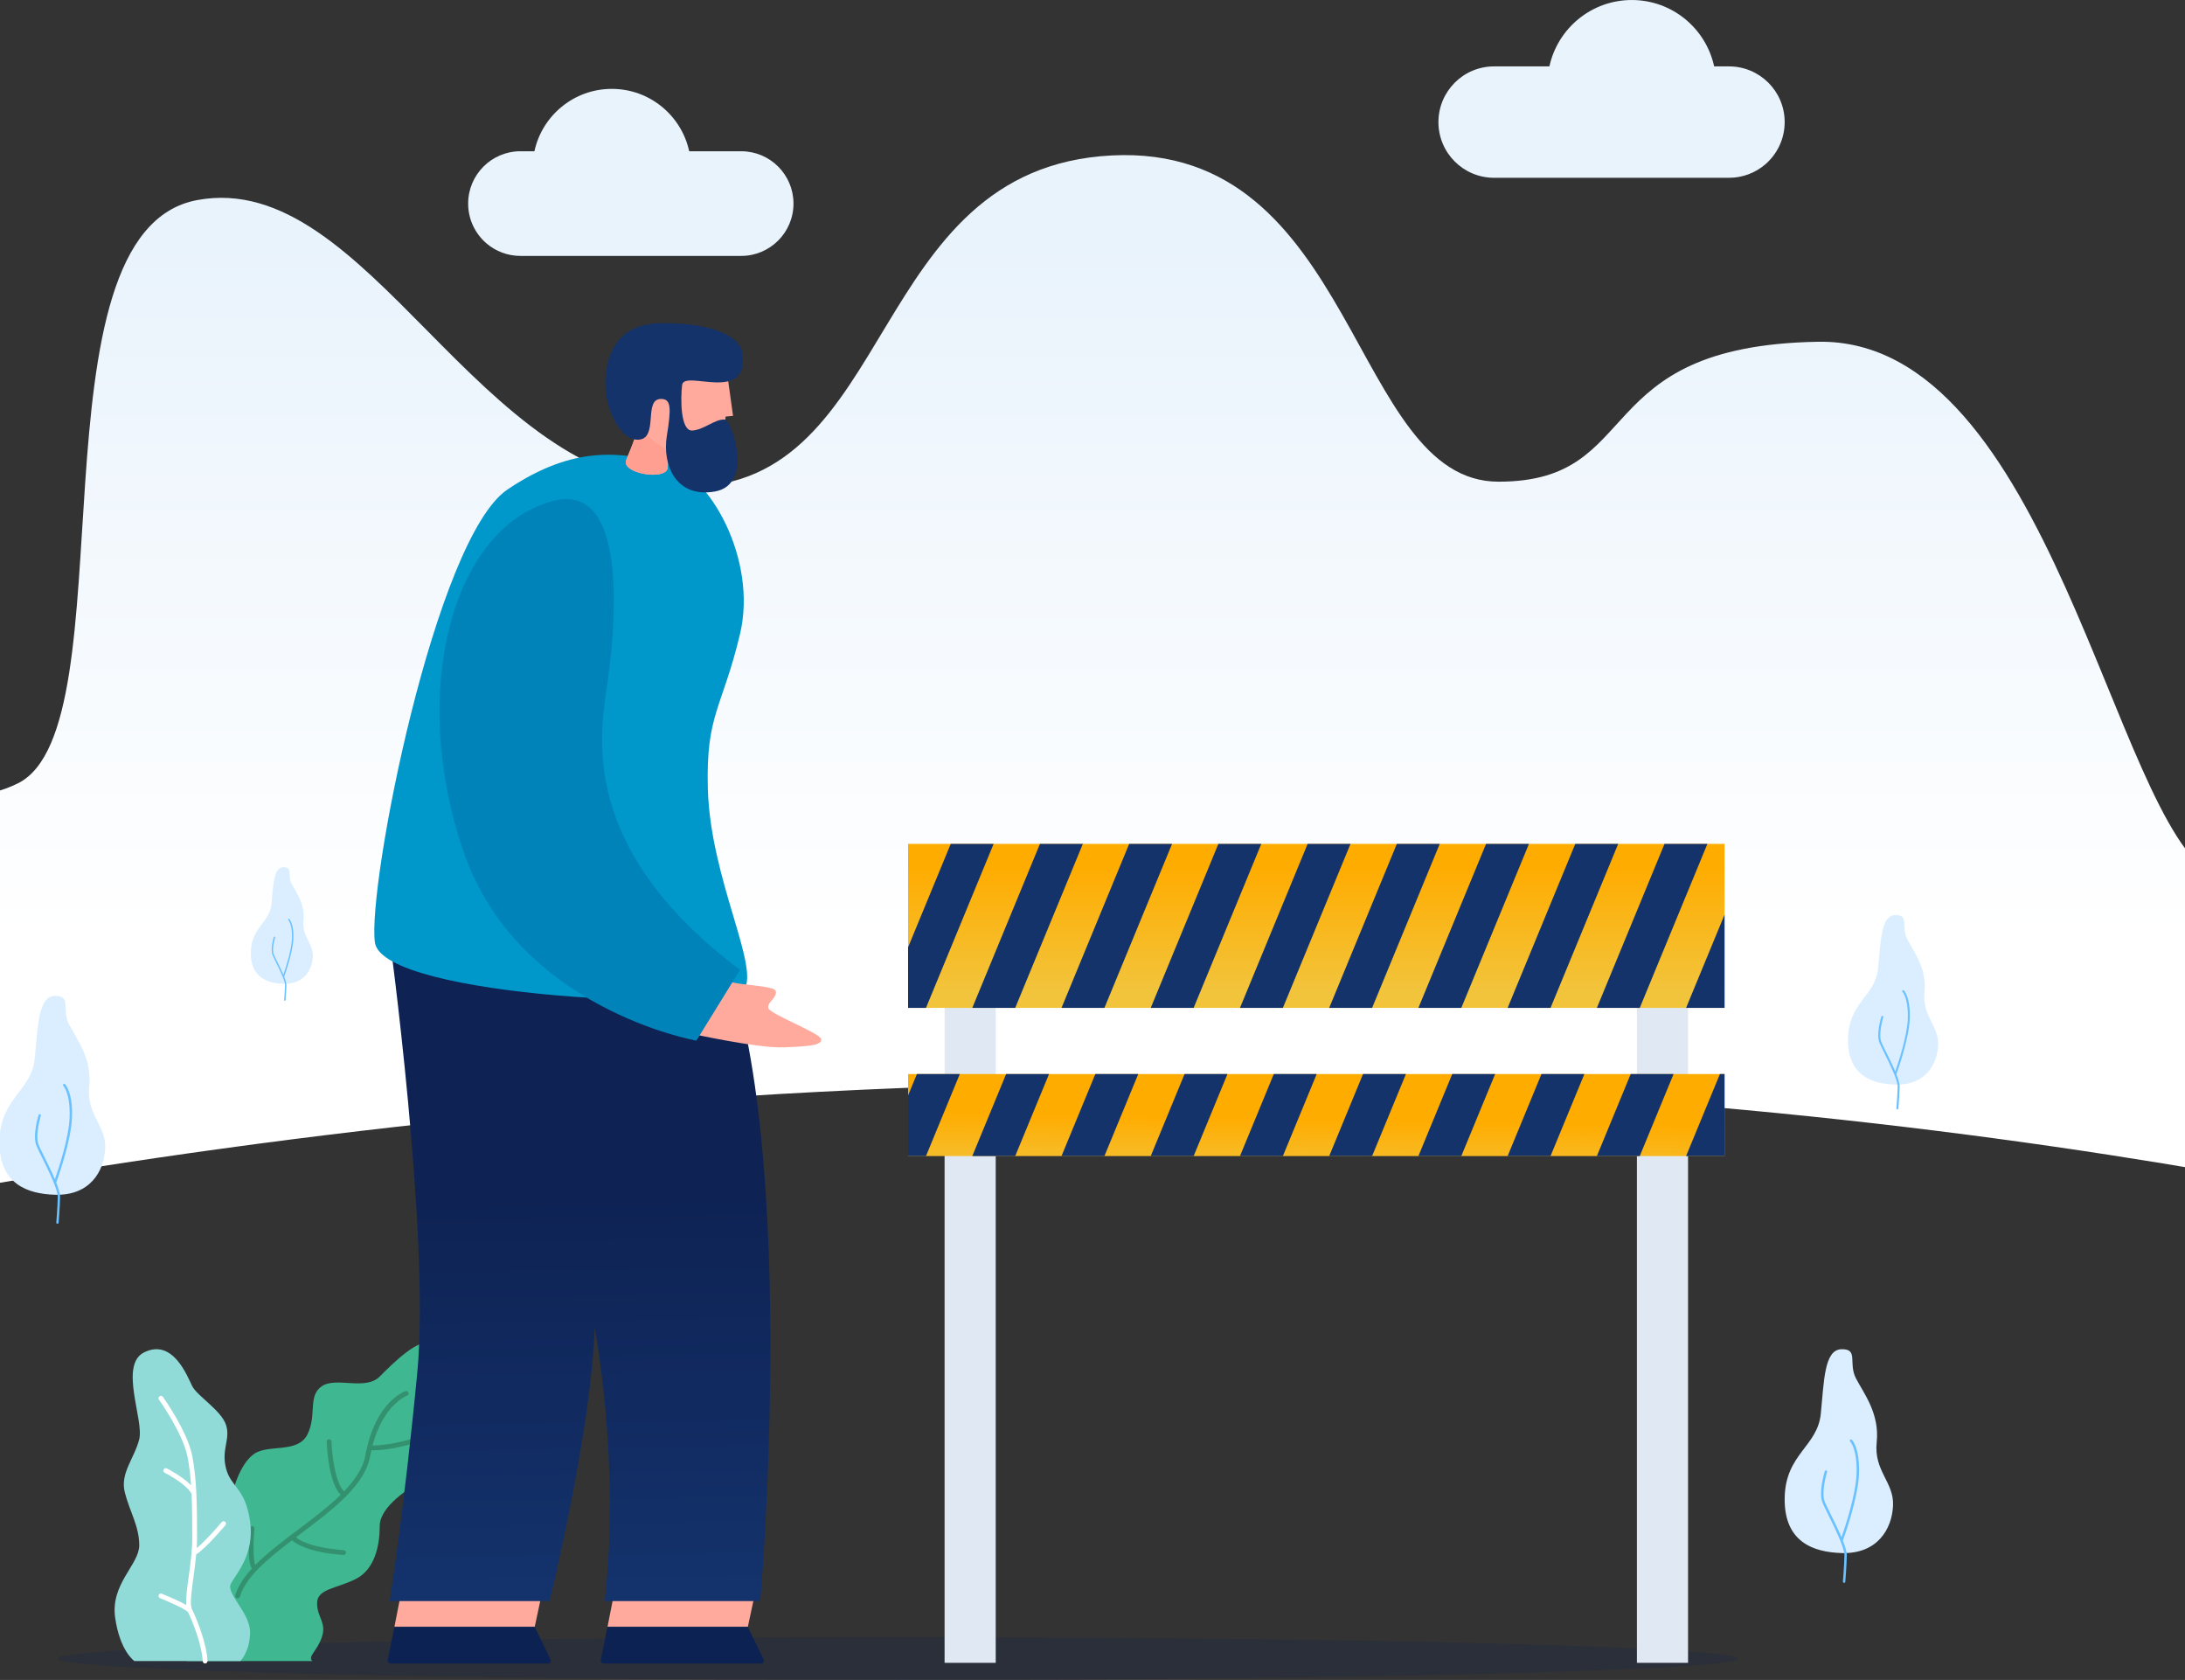 <svg width="519" height="399" viewBox="0 0 519 399" fill="none" xmlns="http://www.w3.org/2000/svg">
<rect x="0" y="0" width="519" height="399" fill="#333333" stroke="none"/>
<g clip-path="url(#clip0_9143_58321)">
<path opacity="0.2" d="M213.216 399.001C323.418 399.001 412.756 396.723 412.756 393.914C412.756 391.104 323.418 388.826 213.216 388.826C103.013 388.826 13.676 391.104 13.676 393.914C13.676 396.723 103.013 399.001 213.216 399.001Z" fill="#0B2252"/>
<path d="M345.535 19.643C347.929 17.247 351.232 15.769 354.882 15.769H368.028C369.986 6.755 377.999 0.004 387.595 0.004C397.191 0.004 405.204 6.755 407.162 15.769H410.694C414.343 15.769 417.647 17.251 420.041 19.643C422.434 22.035 423.911 25.344 423.911 28.997C423.911 33.038 422.102 36.654 419.249 39.082C416.944 41.042 413.958 42.227 410.694 42.227H354.885C351.236 42.227 347.932 40.746 345.539 38.354C343.148 35.962 341.668 32.652 341.668 29C341.668 25.348 343.148 22.042 345.539 19.646L345.535 19.643Z" fill="#E9F3FC"/>
<path d="M184.838 39.563C182.59 37.314 179.487 35.922 176.055 35.922H163.704C161.864 27.453 154.336 21.109 145.322 21.109C136.307 21.109 128.776 27.453 126.939 35.922H123.621C120.193 35.922 117.085 37.314 114.838 39.563C112.591 41.812 111.199 44.918 111.199 48.353C111.199 52.148 112.901 55.546 115.58 57.828C117.745 59.67 120.553 60.78 123.617 60.78H176.055C179.483 60.78 182.59 59.388 184.838 57.139C187.085 54.889 188.477 51.784 188.477 48.349C188.477 44.918 187.085 41.809 184.838 39.56V39.563Z" fill="#E9F3FC"/>
<path d="M526 208.007V278.384C462.068 267.306 376.133 257.178 275.617 257.178C53.731 257.178 -120.295 306.523 -120.295 306.523C-133.209 278.895 -118.9 199.324 -85.22 180.696C-51.536 162.071 -22.287 199.324 4.304 186.019C30.896 172.713 6.013 55.086 46.849 47.517C87.682 39.949 113.396 115.627 163.304 115.627C213.212 115.627 205.653 39.949 264.016 36.921C322.375 33.894 320.834 114.403 355.941 114.403C391.048 114.403 376.814 82.118 431.845 81.169C486.88 80.219 502.059 195.112 525.629 207.814C525.754 207.882 525.875 207.946 526 208.007Z" fill="url(#paint0_linear_9143_58321)"/>
<path d="M13.059 283.757C6.662 283.564 -0.28 281.315 -0.126 271.033C0.027 260.752 7.483 259.152 8.246 251.459C9.01 243.765 9.045 236.607 13.059 236.529C17.076 236.454 14.532 239.742 16.405 243.308C18.274 246.875 21.899 251.437 21.196 258.103C20.493 264.768 25.234 267.321 24.988 272.772C24.738 278.224 21.335 284.007 13.062 283.754L13.059 283.757Z" fill="#DAEEFF"/>
<path d="M15.424 257.503C15.31 257.4 15.139 257.407 15.032 257.517C14.925 257.628 14.932 257.807 15.042 257.91C15.06 257.928 16.708 259.588 16.541 265.275C16.394 270.191 13.847 277.799 13.041 280.095C12.285 278.302 11.307 276.328 10.487 274.664C9.93 273.54 9.452 272.572 9.192 271.958C8.243 269.723 9.688 265.025 9.702 264.979C9.748 264.832 9.666 264.675 9.52 264.629C9.374 264.583 9.217 264.665 9.17 264.811C9.106 265.011 7.647 269.752 8.678 272.176C8.946 272.804 9.427 273.779 9.987 274.911C11.486 277.942 13.754 282.519 13.719 284.3C13.669 286.771 13.373 290.316 13.369 290.351C13.355 290.505 13.469 290.641 13.622 290.655C13.63 290.655 13.637 290.655 13.647 290.655C13.79 290.655 13.911 290.544 13.926 290.398C13.926 290.362 14.229 286.799 14.279 284.311C14.293 283.515 13.918 282.276 13.362 280.866C13.729 279.855 16.937 270.887 17.104 265.289C17.283 259.299 15.506 257.571 15.431 257.5L15.424 257.503Z" fill="#6AC1FF"/>
<path d="M450.196 257.597C444.742 257.433 438.827 255.516 438.955 246.751C439.084 237.986 445.444 236.623 446.094 230.064C446.743 223.506 446.775 217.401 450.196 217.337C453.621 217.273 451.452 220.075 453.046 223.117C454.641 226.159 457.731 230.047 457.131 235.73C456.532 241.414 460.574 243.588 460.363 248.236C460.149 252.881 457.249 257.811 450.196 257.6V257.597Z" fill="#DAEEFF"/>
<path d="M452.214 235.215C452.118 235.126 451.968 235.133 451.879 235.226C451.79 235.323 451.793 235.472 451.886 235.562C451.9 235.576 453.306 236.99 453.163 241.842C453.038 246.033 450.869 252.516 450.181 254.476C449.535 252.948 448.704 251.267 448.001 249.849C447.527 248.892 447.116 248.064 446.895 247.543C446.085 245.637 447.32 241.631 447.33 241.592C447.37 241.467 447.298 241.331 447.174 241.292C447.049 241.252 446.913 241.324 446.874 241.449C446.82 241.62 445.575 245.662 446.453 247.729C446.681 248.264 447.091 249.096 447.57 250.06C448.847 252.645 450.78 256.547 450.748 258.064C450.705 260.17 450.452 263.194 450.448 263.223C450.438 263.355 450.534 263.469 450.666 263.48C450.673 263.48 450.68 263.48 450.687 263.48C450.809 263.48 450.912 263.387 450.923 263.262C450.923 263.23 451.18 260.192 451.223 258.071C451.237 257.393 450.916 256.336 450.441 255.133C450.755 254.269 453.488 246.625 453.631 241.852C453.78 236.747 452.268 235.273 452.204 235.212L452.214 235.215Z" fill="#6AC1FF"/>
<path d="M67.312 233.651C63.563 233.537 59.492 232.219 59.581 226.19C59.671 220.16 64.044 219.221 64.49 214.712C64.936 210.199 64.958 206.004 67.312 205.958C69.667 205.911 68.175 207.843 69.274 209.931C70.373 212.02 72.496 214.697 72.085 218.607C71.675 222.516 74.454 224.012 74.308 227.207C74.162 230.402 72.167 233.794 67.312 233.647V233.651Z" fill="#DAEEFF"/>
<path d="M68.7 218.256C68.632 218.196 68.533 218.199 68.472 218.263C68.411 218.328 68.411 218.431 68.479 218.495C68.49 218.506 69.457 219.477 69.357 222.815C69.271 225.696 67.776 230.159 67.305 231.505C66.863 230.455 66.289 229.295 65.807 228.32C65.483 227.66 65.201 227.092 65.047 226.735C64.491 225.425 65.34 222.669 65.347 222.64C65.376 222.555 65.326 222.462 65.24 222.437C65.154 222.408 65.062 222.458 65.037 222.544C65.001 222.662 64.145 225.443 64.748 226.864C64.905 227.231 65.186 227.803 65.515 228.467C66.392 230.245 67.723 232.929 67.701 233.972C67.673 235.421 67.498 237.499 67.498 237.52C67.491 237.61 67.559 237.688 67.648 237.699C67.651 237.699 67.659 237.699 67.662 237.699C67.748 237.699 67.819 237.635 67.826 237.549C67.826 237.528 68.005 235.439 68.033 233.979C68.044 233.511 67.823 232.783 67.495 231.958C67.709 231.366 69.592 226.107 69.689 222.822C69.792 219.309 68.75 218.296 68.707 218.256H68.7Z" fill="#6AC1FF"/>
<path d="M437.428 368.853C430.871 368.654 423.757 366.351 423.911 355.812C424.068 345.273 431.713 343.631 432.494 335.748C433.275 327.862 433.311 320.522 437.428 320.447C441.544 320.368 438.94 323.738 440.856 327.394C442.772 331.05 446.485 335.727 445.768 342.56C445.051 349.393 449.91 352.01 449.653 357.597C449.396 363.184 445.911 369.11 437.428 368.857V368.853Z" fill="#DAEEFF"/>
<path d="M439.854 341.941C439.74 341.834 439.561 341.841 439.451 341.956C439.344 342.07 439.347 342.252 439.461 342.359C439.479 342.377 441.17 344.08 440.995 349.91C440.845 354.947 438.234 362.744 437.41 365.1C436.636 363.265 435.633 361.241 434.792 359.535C434.221 358.382 433.728 357.389 433.461 356.761C432.487 354.469 433.971 349.653 433.985 349.606C434.032 349.456 433.95 349.296 433.796 349.249C433.646 349.203 433.486 349.285 433.439 349.438C433.375 349.646 431.877 354.504 432.936 356.989C433.211 357.632 433.707 358.635 434.278 359.792C435.815 362.898 438.138 367.592 438.102 369.417C438.052 371.948 437.745 375.586 437.742 375.621C437.727 375.779 437.845 375.918 438.002 375.932C438.009 375.932 438.02 375.932 438.027 375.932C438.173 375.932 438.298 375.818 438.313 375.671C438.313 375.636 438.623 371.984 438.673 369.431C438.691 368.613 438.305 367.342 437.735 365.9C438.113 364.861 441.398 355.668 441.57 349.931C441.752 343.791 439.932 342.02 439.854 341.948V341.941Z" fill="#6AC1FF"/>
<path d="M102.79 318.912C107.395 320.447 103.935 326.93 103.935 331.511C103.935 336.091 106.225 348.694 101.645 350.982C97.067 353.274 90.2 357.855 90.2 362.435C90.2 367.015 89.055 372.745 84.478 375.034C79.901 377.326 75.32 377.326 75.32 380.76C75.32 384.195 77.611 385.341 76.466 388.779C75.32 392.213 73.03 393.359 74.175 394.505H44.416C44.416 394.505 38.694 385.341 39.839 379.614C40.984 373.888 46.706 373.888 47.851 369.304C48.997 364.723 54.719 363.577 54.719 358.993C54.719 354.409 57.009 347.541 60.441 345.249C63.873 342.957 70.743 345.249 73.03 340.668C75.32 336.088 73.03 331.504 76.466 329.215C79.897 326.923 86.768 330.361 90.2 326.923C93.636 323.489 99.358 317.759 102.79 318.905V318.912Z" fill="#3FB790"/>
<path d="M98.187 342.235C98.098 341.932 97.784 341.757 97.477 341.846C97.424 341.864 92.197 343.36 88.494 343.307C91.077 333.539 96.614 331.507 96.674 331.486C96.974 331.386 97.135 331.061 97.035 330.761C96.935 330.461 96.61 330.301 96.311 330.397C96.018 330.497 89.097 332.943 86.771 345.727C86.233 348.697 84.32 351.503 81.716 354.202C79.508 352.007 78.823 345.024 78.748 342.378C78.737 342.068 78.484 341.821 78.177 341.821H78.163C77.846 341.828 77.596 342.093 77.607 342.41C77.617 342.821 77.917 351.996 80.917 355.016C78.028 357.84 74.435 360.554 70.896 363.224C67.108 366.08 63.44 368.847 60.629 371.699C60.183 370.561 60.08 366.901 60.437 363.067C60.465 362.753 60.233 362.474 59.919 362.442C59.609 362.428 59.327 362.646 59.295 362.96C59.07 365.391 58.728 370.732 59.827 372.546C57.954 374.588 56.545 376.68 55.885 378.886C55.792 379.189 55.963 379.507 56.266 379.6C56.32 379.618 56.377 379.625 56.43 379.625C56.676 379.625 56.905 379.464 56.98 379.218C58.382 374.545 63.544 370.254 69.38 365.809C72.573 368.793 81.203 369.293 81.584 369.315C81.595 369.315 81.606 369.315 81.616 369.315C81.92 369.315 82.173 369.079 82.187 368.772C82.205 368.458 81.962 368.186 81.645 368.169C81.559 368.165 73.283 367.687 70.304 365.105C70.729 364.784 71.157 364.463 71.588 364.138C78.998 358.551 86.661 352.778 87.902 345.934C87.999 345.409 88.113 344.924 88.223 344.435C88.391 344.442 88.548 344.453 88.723 344.453C92.568 344.453 97.573 343.01 97.802 342.946C98.105 342.857 98.28 342.539 98.191 342.235H98.187Z" fill="#34916F"/>
<path d="M34.217 321.203C28.248 324.191 34.217 337.24 33.072 341.82C31.927 346.401 28.495 349.839 29.64 354.419C30.785 359 33.072 362.438 33.072 367.018C33.072 371.598 26.204 376.182 27.349 384.201C28.495 392.219 31.927 394.511 31.927 394.511H57.105C57.105 394.511 59.396 392.219 59.396 387.639C59.396 383.058 53.673 378.474 54.819 376.186C55.964 373.894 60.541 369.314 59.396 361.295C58.251 353.277 54.819 353.277 53.673 348.696C52.528 344.116 54.819 341.824 53.673 338.386C52.528 334.951 46.806 331.513 45.661 329.221C44.516 326.929 41.084 317.769 34.217 321.203Z" fill="#90DAD8"/>
<path d="M53.471 361.428C53.232 361.228 52.868 361.257 52.665 361.5C51.527 362.863 48.609 366.169 46.728 367.669C46.779 366.873 46.807 366.08 46.807 365.302C46.807 361.735 46.803 358.112 46.636 354.627C46.636 354.602 46.636 354.581 46.632 354.556C46.479 351.439 46.197 348.437 45.655 345.716C44.499 339.933 38.927 332.082 38.691 331.75C38.506 331.493 38.152 331.436 37.892 331.618C37.635 331.804 37.575 332.161 37.76 332.418C37.817 332.496 43.425 340.4 44.531 345.941C44.956 348.062 45.219 350.364 45.387 352.764C43.307 350.618 39.811 348.844 39.626 348.754C39.347 348.612 39.002 348.726 38.859 349.008C38.716 349.29 38.83 349.636 39.112 349.779C39.166 349.804 44.199 352.357 45.498 354.781C45.658 358.208 45.665 361.785 45.665 365.302C45.665 368.333 45.212 371.61 44.813 374.502C44.431 377.254 44.114 379.578 44.235 381.199C42.241 380.05 38.909 378.704 38.438 378.515C38.145 378.397 37.813 378.54 37.696 378.832C37.578 379.125 37.721 379.457 38.013 379.575C39.551 380.189 43.671 381.953 44.631 382.838C45.919 385.444 47.97 390.821 48.152 394.534C48.166 394.841 48.419 395.08 48.723 395.08C48.733 395.08 48.74 395.08 48.751 395.08C49.065 395.066 49.311 394.798 49.294 394.48C49.104 390.549 46.932 384.876 45.608 382.224C45.055 381.114 45.487 377.979 45.947 374.655C46.186 372.92 46.436 371.046 46.607 369.161C48.908 367.762 53.35 362.463 53.546 362.228C53.749 361.985 53.717 361.625 53.474 361.421L53.471 361.428Z" fill="white"/>
<path d="M236.514 217.236H224.367V394.927H236.514V217.236Z" fill="#E0E9F3"/>
<path d="M400.961 217.236H388.814V394.927H400.961V217.236Z" fill="#E0E9F3"/>
<path d="M409.631 200.424H215.695V239.377H409.631V200.424Z" fill="url(#paint1_linear_9143_58321)"/>
<path d="M236.015 200.424L219.948 239.377H215.695V224.982L225.827 200.424H236.015Z" fill="#14336A"/>
<path d="M257.209 200.424L241.141 239.377H230.949L247.017 200.424H257.209Z" fill="#14336A"/>
<path d="M278.4 200.424L262.333 239.377H252.141L268.212 200.424H278.4Z" fill="#14336A"/>
<path d="M299.594 200.424L283.523 239.377H273.334L289.402 200.424H299.594Z" fill="#14336A"/>
<path d="M320.787 200.424L304.72 239.377H294.531L310.599 200.424H320.787Z" fill="#14336A"/>
<path d="M341.982 200.424L325.915 239.377H315.723L331.79 200.424H341.982Z" fill="#14336A"/>
<path d="M363.172 200.424L347.104 239.377H336.912L352.983 200.424H363.172Z" fill="#14336A"/>
<path d="M384.367 200.424L368.296 239.377H358.107L374.175 200.424H384.367Z" fill="#14336A"/>
<path d="M405.557 200.424L389.49 239.377H379.305L395.372 200.424H405.557Z" fill="#14336A"/>
<path d="M409.63 217.236V239.378H400.494L409.63 217.236Z" fill="#14336A"/>
<path d="M409.631 255.092H215.695V274.57H409.631V255.092Z" fill="url(#paint2_linear_9143_58321)"/>
<path d="M227.981 255.092L219.948 274.57H215.695V260.172L217.793 255.092H227.981Z" fill="#14336A"/>
<path d="M249.175 255.092L241.141 274.57H230.949L238.983 255.092H249.175Z" fill="#14336A"/>
<path d="M270.367 255.092L262.333 274.57H252.141L260.174 255.092H270.367Z" fill="#14336A"/>
<path d="M291.556 255.092L283.523 274.57H273.334L281.368 255.092H291.556Z" fill="#14336A"/>
<path d="M312.754 255.092L304.72 274.57H294.531L302.565 255.092H312.754Z" fill="#14336A"/>
<path d="M333.949 255.092L325.915 274.57H315.723L323.756 255.092H333.949Z" fill="#14336A"/>
<path d="M355.138 255.092L347.104 274.57H336.912L344.949 255.092H355.138Z" fill="#14336A"/>
<path d="M376.333 255.092L368.296 274.57H358.107L366.141 255.092H376.333Z" fill="#14336A"/>
<path d="M397.523 255.092L389.49 274.57H379.305L387.339 255.092H397.523Z" fill="#14336A"/>
<path d="M409.63 255.092V274.57H400.494L408.528 255.092H409.63Z" fill="#14336A"/>
<path d="M95.631 376.455L93.684 386.391H127.01L129.137 376.455H95.631Z" fill="#FFAA9D"/>
<path d="M93.683 386.391L92.102 394.141C92.002 394.63 92.373 395.084 92.873 395.084H130.234C130.687 395.084 130.987 394.609 130.787 394.198L127.009 386.391H93.683Z" fill="#0B2252"/>
<path d="M146.252 376.455L144.301 386.391H177.631L179.757 376.455H146.252Z" fill="#FFAA9D"/>
<path d="M144.302 386.391L142.721 394.141C142.622 394.63 142.993 395.084 143.492 395.084H180.854C181.307 395.084 181.606 394.609 181.406 394.198L177.632 386.391H144.305H144.302Z" fill="#0B2252"/>
<path d="M92.363 221.274C92.363 221.274 102.224 293.565 99.116 326.035C96.009 358.505 92.559 380.264 92.559 380.264H130.528C130.528 380.264 140.538 339.505 141.226 315.325C141.226 315.325 147.441 347.102 143.641 380.264H180.575C180.575 380.264 190.735 264.404 169.334 220.535L92.363 221.274Z" fill="url(#paint3_linear_9143_58321)"/>
<path d="M176.668 235.172C172.805 240.338 90.94 237.05 89.056 223.855C87.172 210.663 103.347 127.869 120.531 116.27C136.606 105.42 147.808 107.513 158.168 109.979C168.527 112.45 180 132.914 175.762 150.636C171.524 168.358 167.65 169.589 168.131 187.308C168.717 208.832 180.639 229.859 176.668 235.168V235.172Z" fill="#0097CA"/>
<path d="M172.47 86.939L174.122 98.774L172.345 98.938C172.345 98.938 172.145 108.927 165.028 108.242C162.984 108.045 160.234 106.675 159.545 107.103C158.725 107.61 158.685 110.345 158.585 111.144C158.2 114.207 147.441 112.501 148.747 109.245C149.984 106.157 151.879 101.912 151.24 100.88C149.003 97.278 147.327 87.846 156.481 83.487C163.773 80.013 171.881 82.894 172.473 86.939H172.47Z" fill="#FFAA9D"/>
<path d="M148.747 109.244C149.985 106.155 151.879 101.911 151.241 100.879C151.241 100.879 156.017 106.552 159.834 107.027C159.842 107.027 159.845 107.03 159.856 107.034C159.735 107.041 159.628 107.059 159.549 107.105C158.729 107.612 158.689 110.347 158.589 111.146C158.204 114.21 147.445 112.503 148.75 109.247L148.747 109.244Z" fill="#FF9F91"/>
<path d="M157.169 94.75C152.614 94.543 156.62 104.146 151.661 104.428C146.703 104.707 141.94 94.379 144.519 85.635C147.099 76.892 154.016 76.499 160.697 76.817C167.379 77.135 175.763 79.095 176.373 84.047C177.843 95.96 162.517 87.72 162.028 91.415C161.654 94.275 161.539 102.422 164.433 102.251C167.326 102.079 169.951 99.348 172.295 99.673C173.644 99.862 179.177 115.035 169.855 116.724C160.633 118.394 157.266 110.487 158.389 103.543C159.46 96.938 159.392 94.85 157.166 94.75H157.169Z" fill="#14336A"/>
<path d="M163.807 245.418C163.807 245.418 180.035 249.013 186.239 248.749C192.442 248.485 195.168 248.267 195.047 246.817C194.925 245.364 182.693 240.816 182.482 239.377C182.272 237.939 184.53 237.057 184.294 235.436C184.059 233.815 172.996 234.151 172.105 232.444C171.213 230.738 163.261 242.93 163.81 245.422L163.807 245.418Z" fill="#FFAA9D"/>
<path d="M175.783 230.345L165.406 247.156C165.406 247.156 122.928 239.738 110.064 202.159C97.2 164.58 107.1 125.716 131.08 119.051C150.03 113.781 146.038 150.789 143.973 164.369C141.904 177.95 139.827 203.348 175.783 230.345Z" fill="#0083B8"/>
</g>
<defs>
<linearGradient id="paint0_linear_9143_58321" x1="200.498" y1="56.853" x2="200.498" y2="222.716" gradientUnits="userSpaceOnUse">
<stop stop-color="#E9F3FC"/>
<stop offset="1" stop-color="white"/>
</linearGradient>
<linearGradient id="paint1_linear_9143_58321" x1="312.665" y1="235.507" x2="312.665" y2="196.554" gradientUnits="userSpaceOnUse">
<stop stop-color="#F2C43C"/>
<stop offset="0.76" stop-color="#FFAC00"/>
</linearGradient>
<linearGradient id="paint2_linear_9143_58321" x1="-125" y1="272.635" x2="-124.643" y2="253.157" gradientUnits="userSpaceOnUse">
<stop stop-color="#F2C43C"/>
<stop offset="0.76" stop-color="#FFAC00"/>
</linearGradient>
<linearGradient id="paint3_linear_9143_58321" x1="138.297" y1="383.256" x2="136.732" y2="277.396" gradientUnits="userSpaceOnUse">
<stop stop-color="#14336D"/>
<stop offset="0.97" stop-color="#0E2253"/>
</linearGradient>
<clipPath id="clip0_9143_58321">
<rect width="519" height="399" fill="white"/>
</clipPath>
</defs>
</svg>
